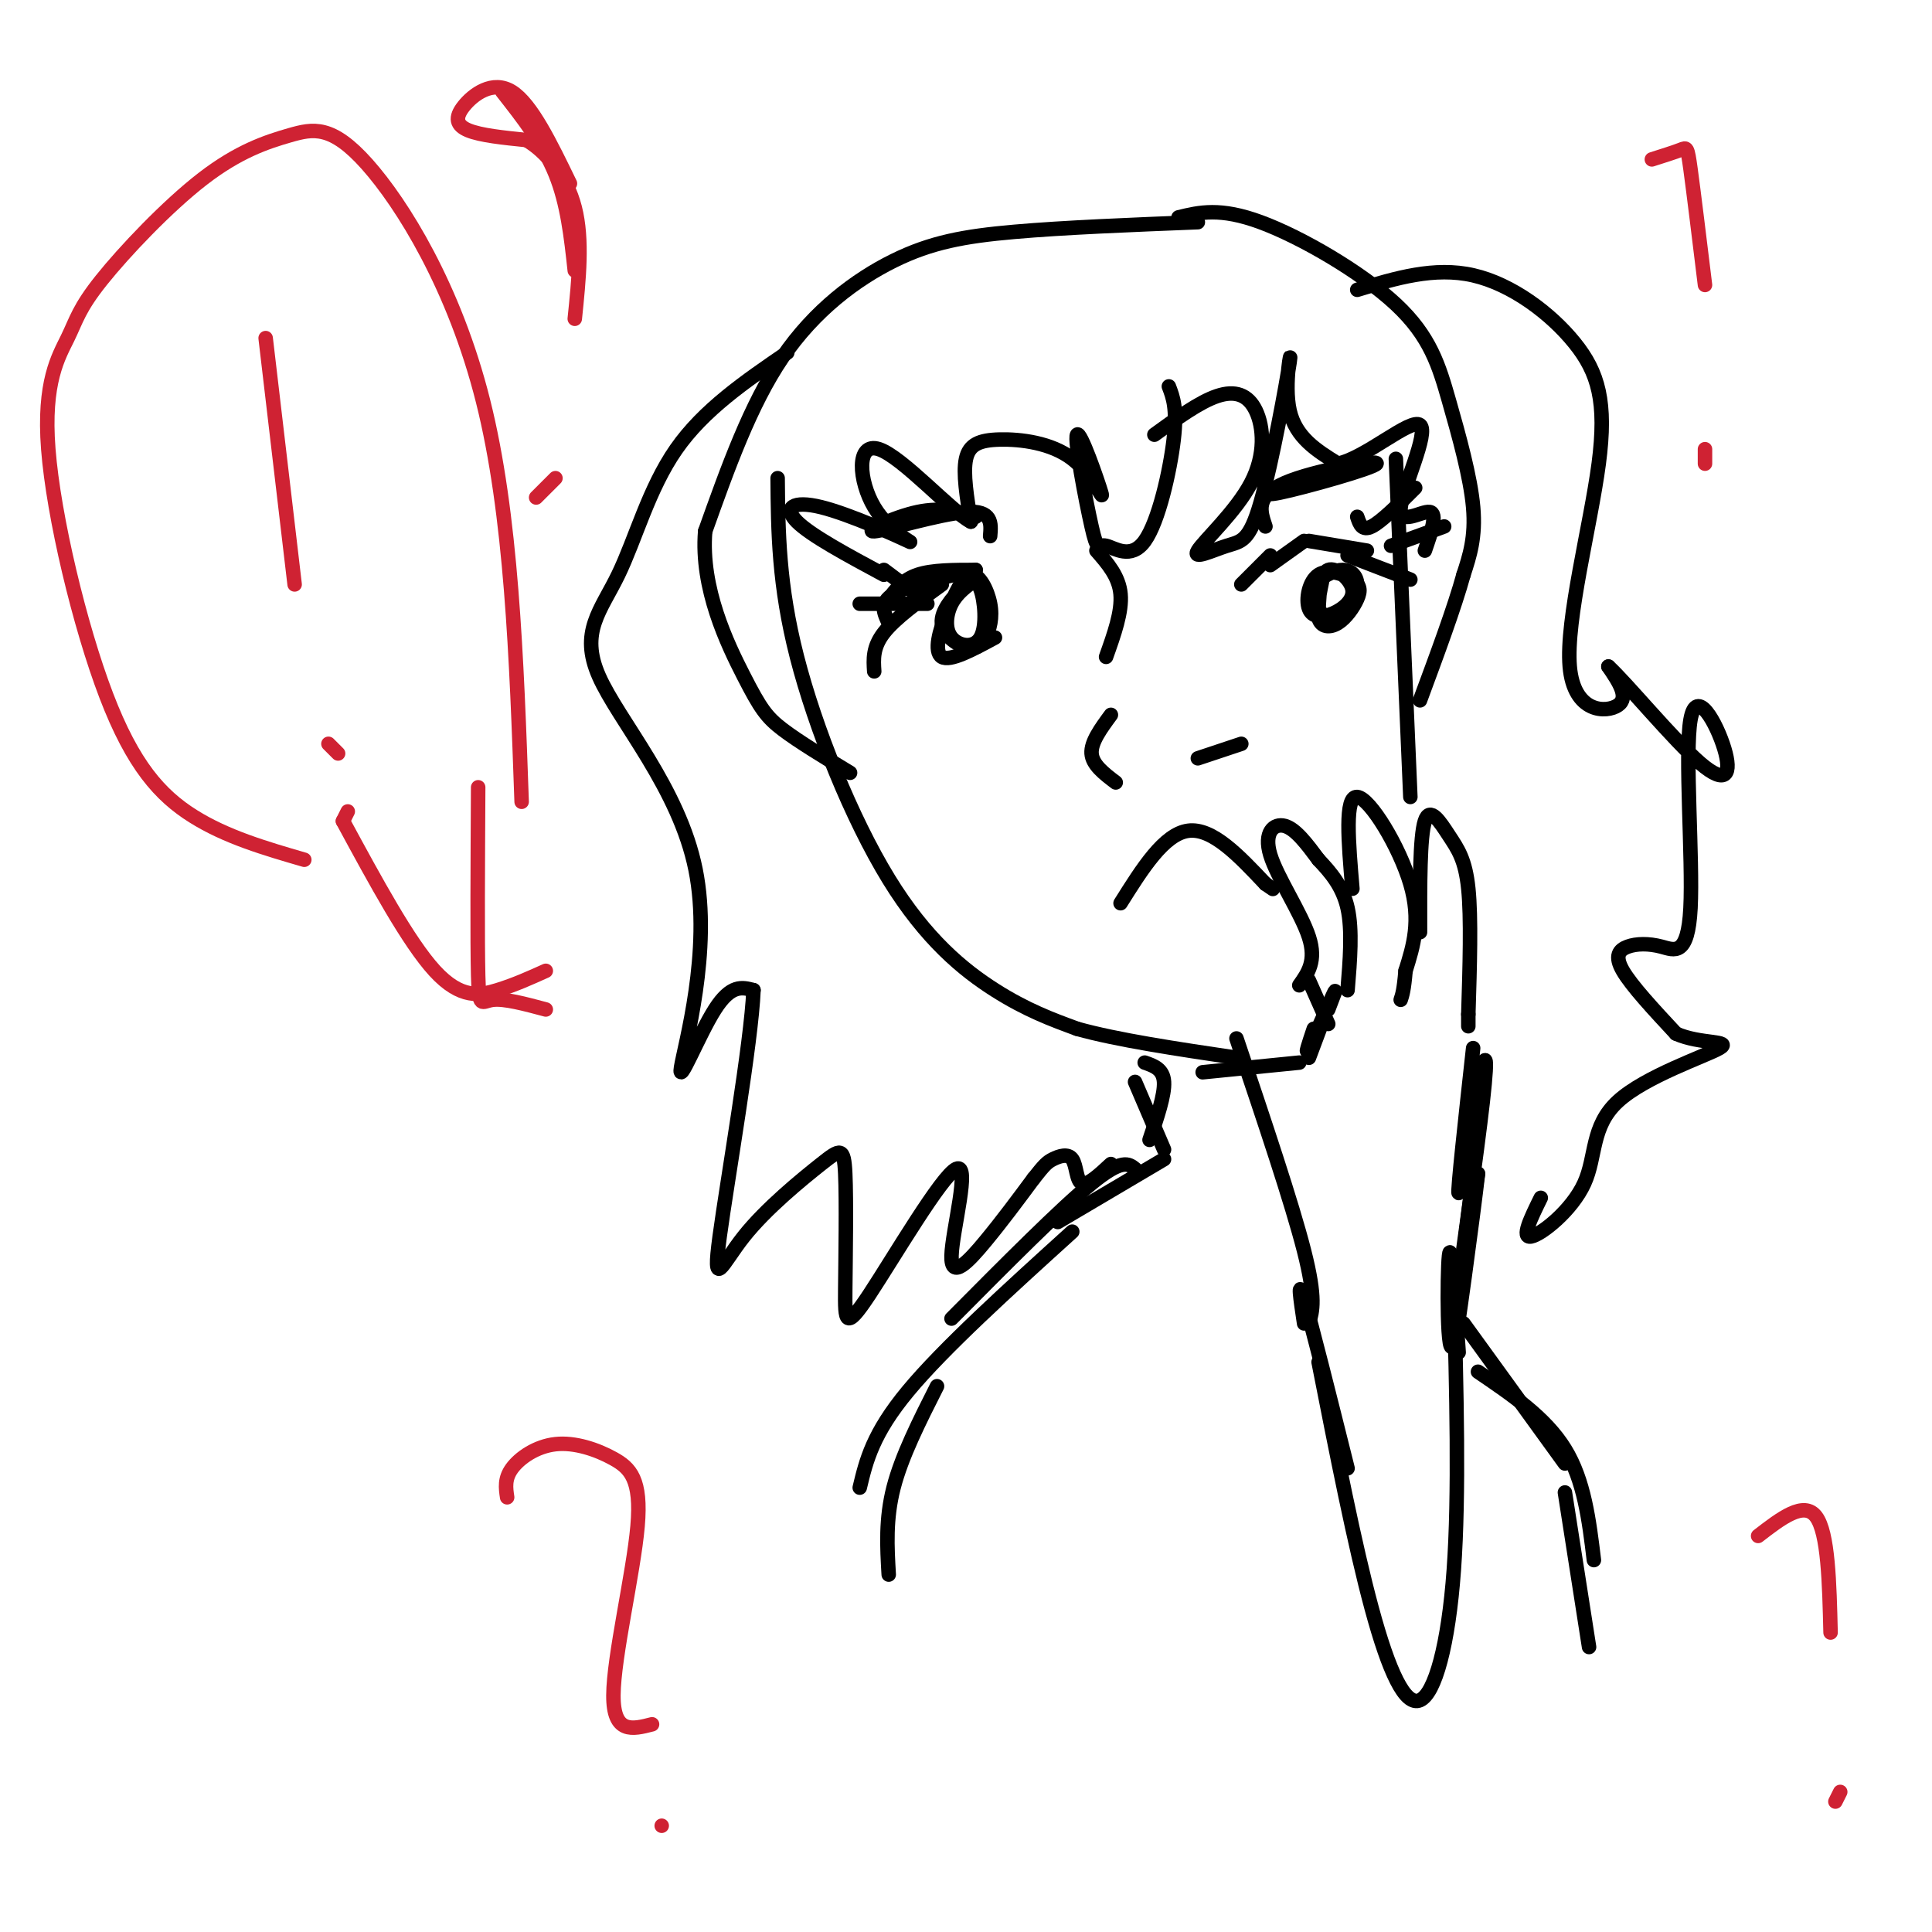 <svg viewBox='0 0 400 400' version='1.1' xmlns='http://www.w3.org/2000/svg' xmlns:xlink='http://www.w3.org/1999/xlink'><g fill='none' stroke='#000000' stroke-width='3' stroke-linecap='round' stroke-linejoin='round'><path d='M271,274c0.750,-2.583 1.500,-5.167 -1,-15c-2.500,-9.833 -8.250,-26.917 -14,-44'/><path d='M269,204c1.798,-2.524 3.595,-5.048 2,-10c-1.595,-4.952 -6.583,-12.333 -8,-17c-1.417,-4.667 0.738,-6.619 3,-6c2.262,0.619 4.631,3.810 7,7'/><path d='M273,178c2.422,2.556 4.978,5.444 6,10c1.022,4.556 0.511,10.778 0,17'/><path d='M280,184c-0.822,-9.622 -1.644,-19.244 1,-19c2.644,0.244 8.756,10.356 11,18c2.244,7.644 0.622,12.822 -1,18'/><path d='M291,201c-0.333,4.000 -0.667,5.000 -1,6'/><path d='M294,193c-0.024,-9.887 -0.048,-19.774 1,-23c1.048,-3.226 3.167,0.208 5,3c1.833,2.792 3.381,4.940 4,11c0.619,6.060 0.310,16.030 0,26'/><path d='M304,210c0.000,4.333 0.000,2.167 0,0'/><path d='M161,99c0.095,11.071 0.190,22.143 4,37c3.810,14.857 11.333,33.500 19,46c7.667,12.500 15.476,18.857 22,23c6.524,4.143 11.762,6.071 17,8'/><path d='M223,213c8.333,2.333 20.667,4.167 33,6'/><path d='M289,95c0.000,0.000 3.000,70.000 3,70'/><path d='M249,222c0.000,0.000 20.000,-2.000 20,-2'/><path d='M271,219c0.000,0.000 3.000,-8.000 3,-8'/><path d='M272,213c-1.000,2.978 -2.000,5.956 -1,4c1.000,-1.956 4.000,-8.844 5,-11c1.000,-2.156 0.000,0.422 -1,3'/><path d='M271,203c0.000,0.000 4.000,9.000 4,9'/><path d='M305,217c-1.644,14.922 -3.289,29.844 -3,30c0.289,0.156 2.510,-14.453 4,-22c1.490,-7.547 2.247,-8.032 1,3c-1.247,11.032 -4.499,33.581 -5,38c-0.501,4.419 1.750,-9.290 4,-23'/><path d='M306,243c-0.815,7.366 -4.854,37.280 -5,36c-0.146,-1.280 3.600,-33.756 4,-35c0.400,-1.244 -2.546,28.742 -4,34c-1.454,5.258 -1.415,-14.212 -1,-18c0.415,-3.788 1.208,8.106 2,20'/><path d='M232,187c4.500,-7.167 9.000,-14.333 14,-15c5.000,-0.667 10.500,5.167 16,11'/><path d='M262,183c2.667,1.833 1.333,0.917 0,0'/><path d='M227,114c2.333,2.667 4.667,5.333 5,9c0.333,3.667 -1.333,8.333 -3,13'/><path d='M230,148c-2.083,2.833 -4.167,5.667 -4,8c0.167,2.333 2.583,4.167 5,6'/><path d='M248,157c0.000,0.000 9.000,-3.000 9,-3'/><path d='M257,121c0.000,0.000 6.000,-6.000 6,-6'/><path d='M263,117c0.000,0.000 7.000,-5.000 7,-5'/><path d='M271,112c0.000,0.000 12.000,2.000 12,2'/><path d='M279,115c0.000,0.000 13.000,5.000 13,5'/><path d='M274,119c-0.760,3.565 -1.519,7.131 -1,9c0.519,1.869 2.318,2.042 4,1c1.682,-1.042 3.249,-3.299 4,-5c0.751,-1.701 0.686,-2.847 -1,-4c-1.686,-1.153 -4.994,-2.312 -7,-1c-2.006,1.312 -2.709,5.095 -2,7c0.709,1.905 2.829,1.933 5,1c2.171,-0.933 4.392,-2.828 4,-5c-0.392,-2.172 -3.398,-4.621 -5,-4c-1.602,0.621 -1.801,4.310 -2,8'/><path d='M273,126c0.609,1.774 3.132,2.207 5,1c1.868,-1.207 3.080,-4.056 3,-6c-0.080,-1.944 -1.451,-2.984 -3,-3c-1.549,-0.016 -3.274,0.992 -5,2'/><path d='M281,107c0.500,1.500 1.000,3.000 3,2c2.000,-1.000 5.500,-4.500 9,-8'/><path d='M288,113c0.000,0.000 11.000,-4.000 11,-4'/><path d='M202,118c-4.500,0.000 -9.000,0.000 -12,1c-3.000,1.000 -4.500,3.000 -6,5'/><path d='M202,118c-7.000,1.583 -14.000,3.167 -17,5c-3.000,1.833 -2.000,3.917 -1,6'/><path d='M195,121c-4.833,3.500 -9.667,7.000 -12,10c-2.333,3.000 -2.167,5.500 -2,8'/><path d='M202,120c-1.937,1.399 -3.874,2.797 -5,5c-1.126,2.203 -1.442,5.210 0,7c1.442,1.790 4.640,2.362 6,0c1.360,-2.362 0.882,-7.658 0,-10c-0.882,-2.342 -2.167,-1.728 -4,0c-1.833,1.728 -4.215,4.572 -4,7c0.215,2.428 3.027,4.441 5,5c1.973,0.559 3.106,-0.335 4,-2c0.894,-1.665 1.548,-4.102 1,-7c-0.548,-2.898 -2.300,-6.257 -4,-6c-1.700,0.257 -3.350,4.128 -5,8'/><path d='M196,127c-1.489,3.422 -2.711,7.978 -1,9c1.711,1.022 6.356,-1.489 11,-4'/><path d='M191,124c0.000,0.000 -8.000,-6.000 -8,-6'/><path d='M192,125c0.000,0.000 -14.000,0.000 -14,0'/><path d='M262,109c-1.077,-3.155 -2.155,-6.310 4,-9c6.155,-2.690 19.542,-4.917 19,-4c-0.542,0.917 -15.012,4.976 -20,6c-4.988,1.024 -0.494,-0.988 4,-3'/><path d='M202,107c-3.518,-1.024 -7.036,-2.048 -12,-1c-4.964,1.048 -11.375,4.167 -9,4c2.375,-0.167 13.536,-3.619 19,-4c5.464,-0.381 5.232,2.310 5,5'/><path d='M235,224c0.000,0.000 6.000,14.000 6,14'/><path d='M237,220c1.917,0.667 3.833,1.333 4,4c0.167,2.667 -1.417,7.333 -3,12'/><path d='M241,240c0.000,0.000 -22.000,13.000 -22,13'/><path d='M235,242c-1.333,-1.083 -2.667,-2.167 -9,3c-6.333,5.167 -17.667,16.583 -29,28'/><path d='M222,255c-13.333,12.083 -26.667,24.167 -34,33c-7.333,8.833 -8.667,14.417 -10,20'/><path d='M194,287c-3.667,7.250 -7.333,14.500 -9,21c-1.667,6.500 -1.333,12.250 -1,18'/><path d='M270,274c-0.750,-5.000 -1.500,-10.000 0,-5c1.500,5.000 5.250,20.000 9,35'/><path d='M273,282c3.726,18.946 7.452,37.893 11,51c3.548,13.107 6.917,20.375 10,19c3.083,-1.375 5.881,-11.393 7,-27c1.119,-15.607 0.560,-36.804 0,-58'/><path d='M242,80c0.874,2.284 1.748,4.569 1,11c-0.748,6.431 -3.118,17.009 -6,21c-2.882,3.991 -6.278,1.397 -8,1c-1.722,-0.397 -1.771,1.405 -3,-4c-1.229,-5.405 -3.637,-18.018 -3,-19c0.637,-0.982 4.320,9.665 5,12c0.680,2.335 -1.642,-3.642 -6,-7c-4.358,-3.358 -10.750,-4.096 -15,-4c-4.250,0.096 -6.357,1.028 -7,4c-0.643,2.972 0.179,7.986 1,13'/><path d='M201,108c-3.906,-1.969 -14.170,-13.393 -19,-15c-4.830,-1.607 -4.225,6.603 -1,12c3.225,5.397 9.071,7.983 7,7c-2.071,-0.983 -12.057,-5.534 -18,-7c-5.943,-1.466 -7.841,0.153 -5,3c2.841,2.847 10.420,6.924 18,11'/><path d='M239,90c4.658,-3.381 9.315,-6.763 13,-8c3.685,-1.237 6.397,-0.330 8,3c1.603,3.330 2.096,9.084 -1,15c-3.096,5.916 -9.783,11.994 -11,14c-1.217,2.006 3.036,-0.059 6,-1c2.964,-0.941 4.640,-0.757 7,-9c2.360,-8.243 5.405,-24.911 6,-29c0.595,-4.089 -1.258,4.403 0,10c1.258,5.597 5.629,8.298 10,11'/><path d='M277,96c5.738,-1.150 15.085,-9.525 17,-8c1.915,1.525 -3.600,12.949 -4,17c-0.400,4.051 4.314,0.729 6,1c1.686,0.271 0.343,4.136 -1,8'/><path d='M244,45c4.305,-1.049 8.609,-2.099 17,1c8.391,3.099 20.868,10.346 28,17c7.132,6.654 8.920,12.715 11,20c2.080,7.285 4.451,15.796 5,22c0.549,6.204 -0.726,10.102 -2,14'/><path d='M303,119c-1.833,6.667 -5.417,16.333 -9,26'/><path d='M248,46c-13.821,0.548 -27.643,1.095 -38,2c-10.357,0.905 -17.250,2.167 -25,6c-7.750,3.833 -16.357,10.238 -23,20c-6.643,9.762 -11.321,22.881 -16,36'/><path d='M146,110c-0.976,11.810 4.583,23.333 8,30c3.417,6.667 4.690,8.476 8,11c3.310,2.524 8.655,5.762 14,9'/><path d='M163,73c-8.656,5.916 -17.311,11.832 -23,20c-5.689,8.168 -8.411,18.587 -12,26c-3.589,7.413 -8.045,11.821 -4,21c4.045,9.179 16.589,23.131 20,40c3.411,16.869 -2.312,36.657 -3,41c-0.688,4.343 3.661,-6.759 7,-12c3.339,-5.241 5.670,-4.620 8,-4'/><path d='M156,205c-0.413,10.705 -5.445,39.468 -7,51c-1.555,11.532 0.368,5.834 5,0c4.632,-5.834 11.973,-11.805 16,-15c4.027,-3.195 4.740,-3.613 5,2c0.260,5.613 0.067,17.256 0,24c-0.067,6.744 -0.010,8.589 5,1c5.010,-7.589 14.972,-24.611 18,-26c3.028,-1.389 -0.877,12.857 -1,18c-0.123,5.143 3.536,1.184 7,-3c3.464,-4.184 6.732,-8.592 10,-13'/><path d='M214,244c2.223,-2.825 2.781,-3.386 4,-4c1.219,-0.614 3.097,-1.281 4,0c0.903,1.281 0.829,4.509 2,5c1.171,0.491 3.585,-1.754 6,-4'/><path d='M281,60c7.988,-2.415 15.976,-4.831 24,-3c8.024,1.831 16.084,7.908 21,14c4.916,6.092 6.689,12.200 5,25c-1.689,12.800 -6.839,32.292 -6,42c0.839,9.708 7.668,9.631 10,8c2.332,-1.631 0.166,-4.815 -2,-8'/><path d='M333,138c3.572,3.216 13.501,15.258 19,20c5.499,4.742 6.568,2.186 5,-3c-1.568,-5.186 -5.773,-13.003 -7,-6c-1.227,7.003 0.525,28.824 0,39c-0.525,10.176 -3.326,8.707 -6,8c-2.674,-0.707 -5.220,-0.652 -7,0c-1.780,0.652 -2.794,1.901 -1,5c1.794,3.099 6.397,8.050 11,13'/><path d='M347,214c4.950,2.245 11.824,1.359 9,3c-2.824,1.641 -15.344,5.811 -21,11c-5.656,5.189 -4.446,11.397 -7,17c-2.554,5.603 -8.873,10.601 -11,11c-2.127,0.399 -0.064,-3.800 2,-8'/><path d='M303,274c0.000,0.000 21.000,29.000 21,29'/><path d='M306,284c7.000,4.750 14.000,9.500 18,16c4.000,6.500 5.000,14.750 6,23'/><path d='M324,309c0.000,0.000 5.000,32.000 5,32'/></g>
<g fill='none' stroke='#cf2233' stroke-width='3' stroke-linecap='round' stroke-linejoin='round'><path d='M342,33c2.378,-0.756 4.756,-1.511 6,-2c1.244,-0.489 1.356,-0.711 2,4c0.644,4.711 1.822,14.356 3,24'/><path d='M353,93c0.000,0.000 0.000,3.000 0,3'/><path d='M104,19c4.250,5.417 8.500,10.833 11,17c2.500,6.167 3.250,13.083 4,20'/><path d='M115,99c0.000,0.000 -4.000,4.000 -4,4'/><path d='M105,310c-0.287,-1.920 -0.574,-3.840 1,-6c1.574,-2.160 5.010,-4.559 9,-5c3.990,-0.441 8.533,1.078 12,3c3.467,1.922 5.856,4.248 5,14c-0.856,9.752 -4.959,26.929 -5,35c-0.041,8.071 3.979,7.035 8,6'/><path d='M137,378c0.000,0.000 0.000,0.000 0,0'/><path d='M118,38c-3.982,-8.232 -7.964,-16.464 -12,-19c-4.036,-2.536 -8.125,0.625 -10,3c-1.875,2.375 -1.536,3.964 1,5c2.536,1.036 7.268,1.518 12,2'/><path d='M109,29c4.089,2.400 8.311,7.400 10,14c1.689,6.600 0.844,14.800 0,23'/><path d='M364,318c4.750,-3.667 9.500,-7.333 12,-4c2.500,3.333 2.750,13.667 3,24'/><path d='M381,371c0.000,0.000 -1.000,2.000 -1,2'/><path d='M113,201c-3.200,1.444 -6.400,2.889 -10,4c-3.600,1.111 -7.600,1.889 -13,-4c-5.400,-5.889 -12.200,-18.444 -19,-31'/><path d='M72,168c0.000,0.000 -1.000,2.000 -1,2'/><path d='M99,163c-0.089,15.956 -0.178,31.911 0,39c0.178,7.089 0.622,5.311 3,5c2.378,-0.311 6.689,0.844 11,2'/><path d='M55,70c0.000,0.000 6.000,51.000 6,51'/><path d='M70,156c0.000,0.000 -2.000,-2.000 -2,-2'/><path d='M63,178c-8.074,-2.348 -16.147,-4.697 -23,-9c-6.853,-4.303 -12.484,-10.561 -18,-25c-5.516,-14.439 -10.917,-37.058 -12,-51c-1.083,-13.942 2.153,-19.206 4,-23c1.847,-3.794 2.304,-6.120 7,-12c4.696,-5.880 13.631,-15.316 21,-21c7.369,-5.684 13.171,-7.616 18,-9c4.829,-1.384 8.685,-2.219 16,6c7.315,8.219 18.090,25.491 24,49c5.910,23.509 6.955,53.254 8,83'/></g>
</svg>